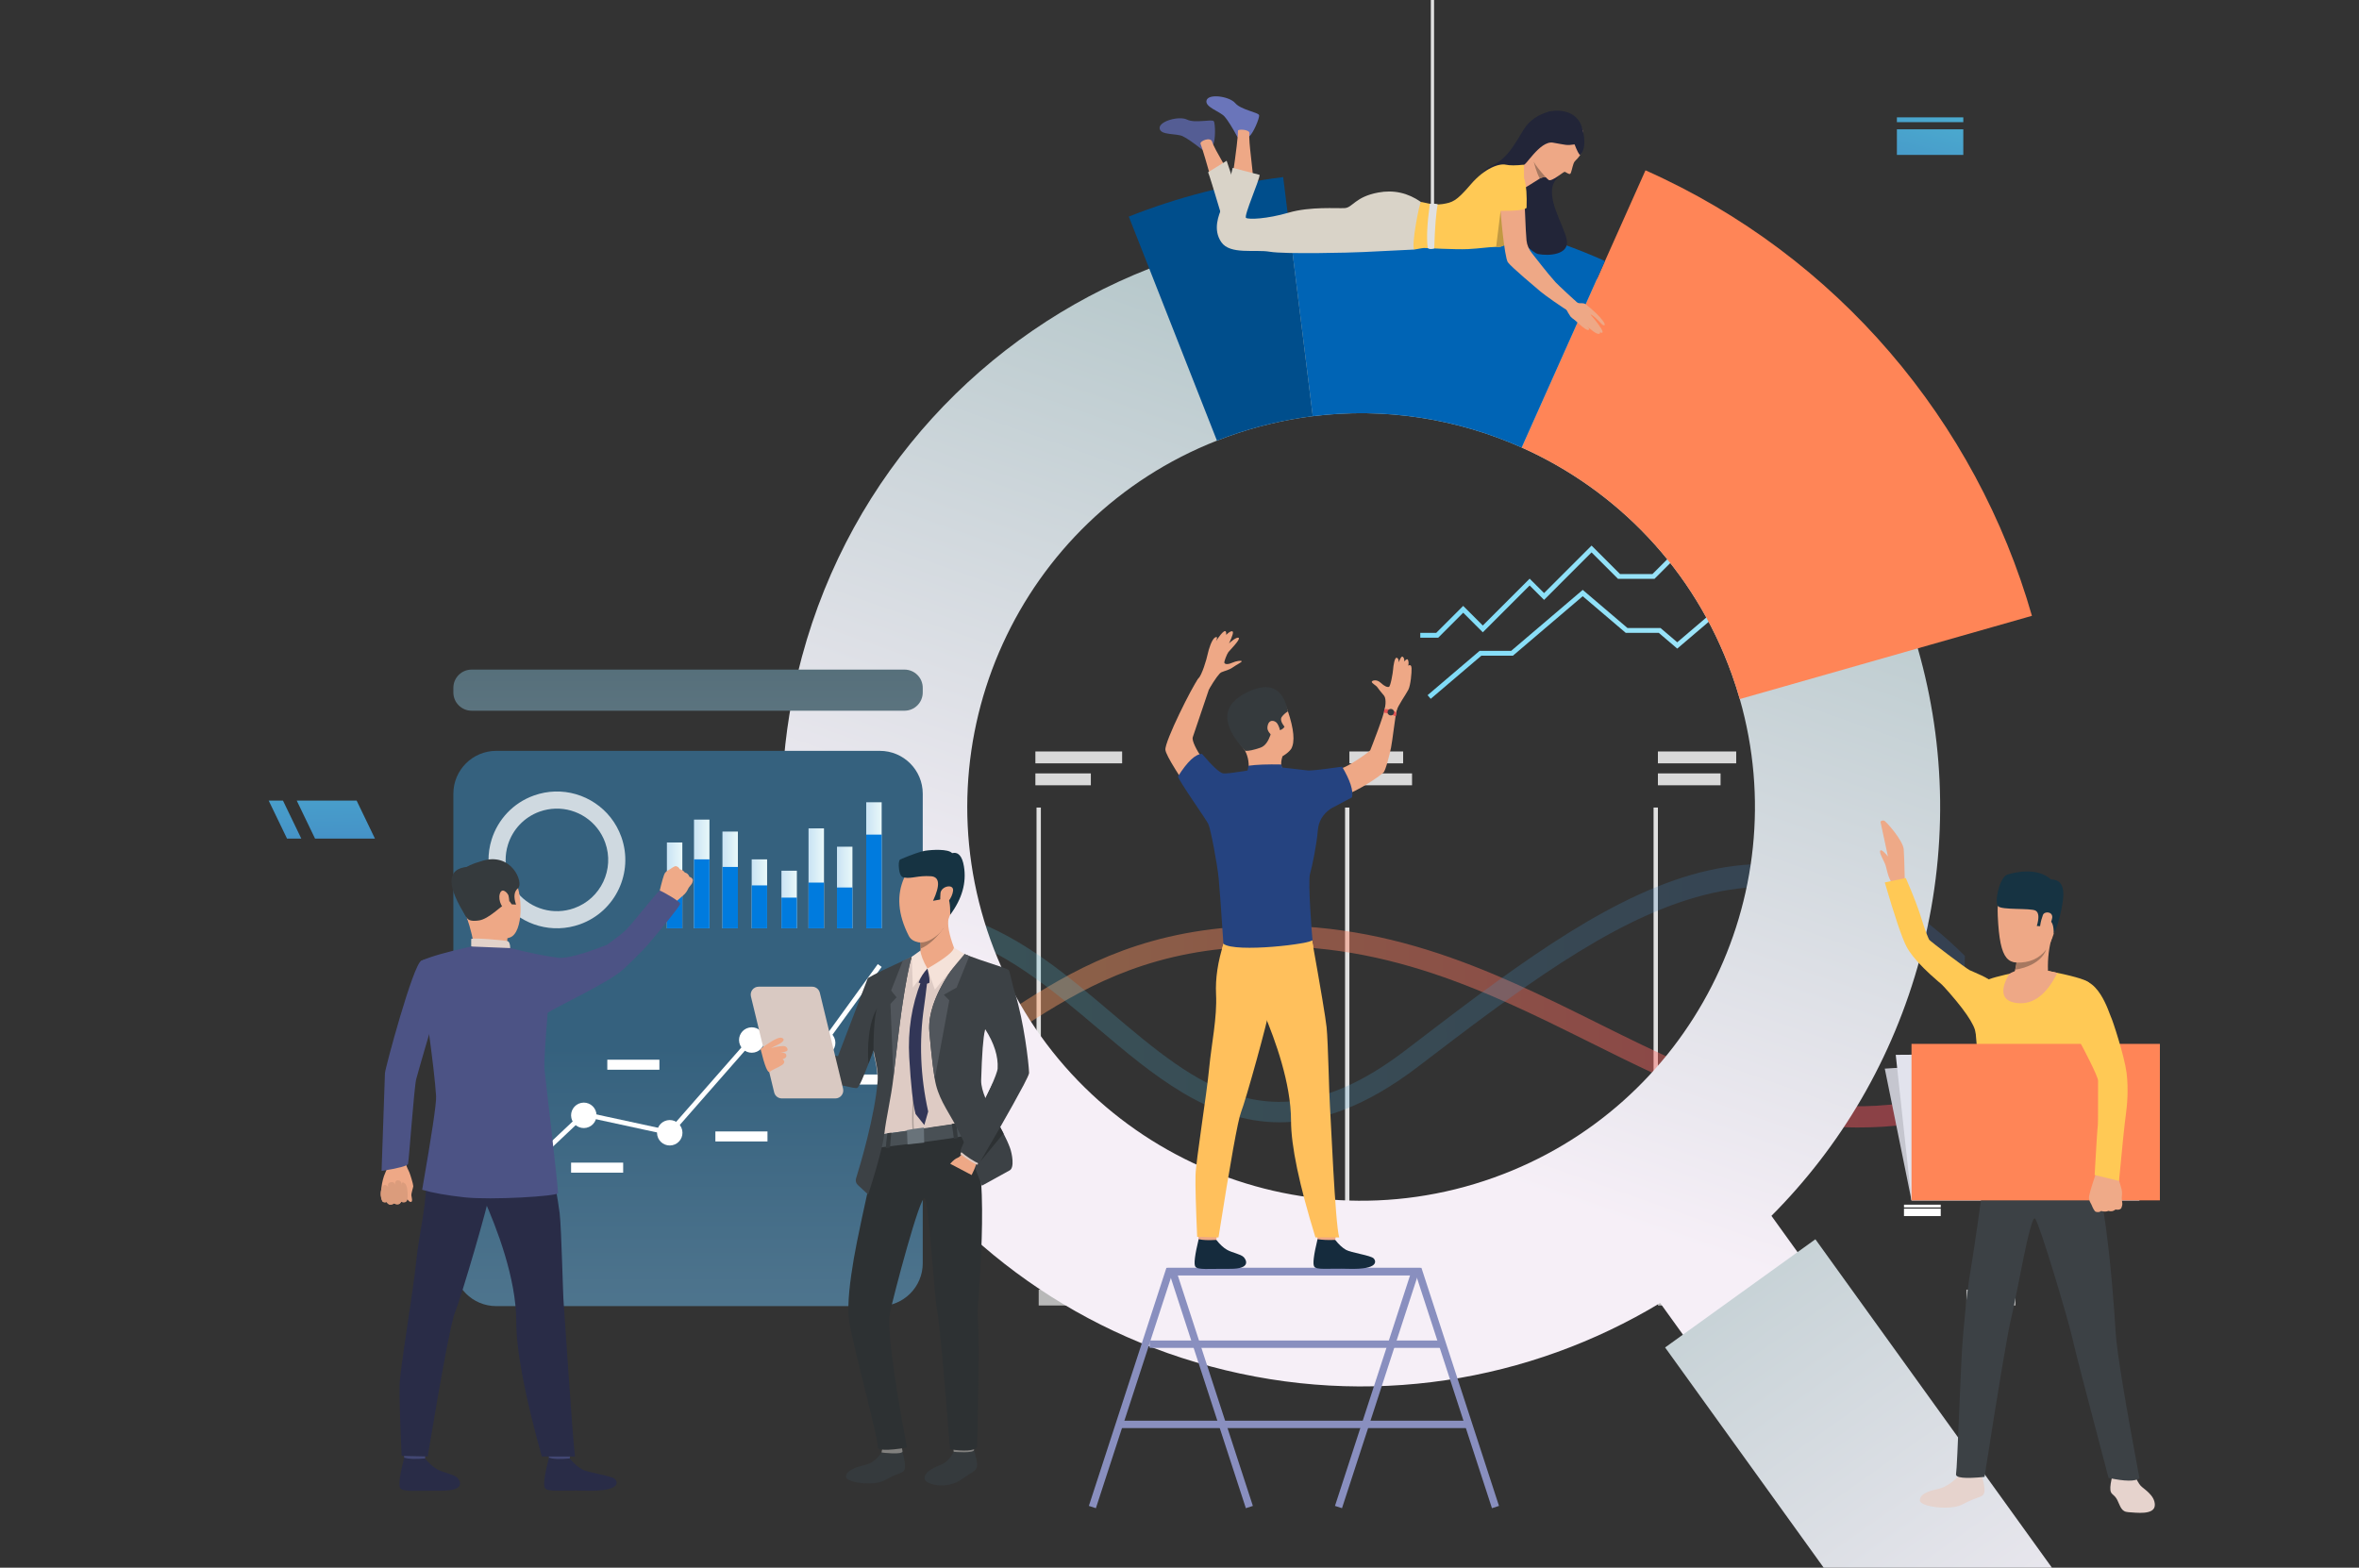 <svg version="1.2" baseProfile="tiny-ps" xmlns="http://www.w3.org/2000/svg" viewBox="0 0 1500 997" width="1500" height="997">
	<rect x="0" y="0" width="1500" height="997" fill="#333333" stroke="none"/>
	<title>21249-ai</title>
	<defs>
		<linearGradient id="grd1" gradientUnits="userSpaceOnUse"  x1="464.301" y1="587.744" x2="1248.991" y2="587.744">
			<stop offset="0" stop-color="#ffb964"  />
			<stop offset="1" stop-color="#ff4b60"  />
		</linearGradient>
		<linearGradient id="grd2" gradientUnits="userSpaceOnUse"  x1="464.301" y1="548.73" x2="1249.406" y2="548.73">
			<stop offset="0" stop-color="#54cfdb"  />
			<stop offset="1" stop-color="#3d71bc"  />
		</linearGradient>
		<linearGradient id="grd3" gradientUnits="userSpaceOnUse"  x1="907.75" y1="320.238" x2="1187.612" y2="320.238">
			<stop offset="0" stop-color="#7fdcf8"  />
			<stop offset="1" stop-color="#aee9f9"  />
		</linearGradient>
		<linearGradient id="grd4" gradientUnits="userSpaceOnUse"  x1="903.095" y1="287.257" x2="1182.051" y2="287.257">
			<stop offset="0" stop-color="#7fdcf8"  />
			<stop offset="1" stop-color="#aee9f9"  />
		</linearGradient>
		<linearGradient id="grd5" gradientUnits="userSpaceOnUse"  x1="1300.561" y1="379.283" x2="1146.447" y2="818.361">
			<stop offset="0" stop-color="#b8c9cc"  />
			<stop offset="1" stop-color="#f6eff7"  />
		</linearGradient>
		<linearGradient id="grd6" gradientUnits="userSpaceOnUse"  x1="1084.74" y1="683.813" x2="1370.819" y2="1088.824">
			<stop offset="0" stop-color="#b8c9cc"  />
			<stop offset="1" stop-color="#f6eff7"  />
		</linearGradient>
		<linearGradient id="grd7" gradientUnits="userSpaceOnUse"  x1="236.708" y1="402.415" x2="240.897" y2="604.908">
			<stop offset="0" stop-color="#54cfdb"  />
			<stop offset="1" stop-color="#3d71bc"  />
		</linearGradient>
		<linearGradient id="grd8" gradientUnits="userSpaceOnUse"  x1="189.896" y1="403.385" x2="194.085" y2="605.877">
			<stop offset="0" stop-color="#54cfdb"  />
			<stop offset="1" stop-color="#3d71bc"  />
		</linearGradient>
		<linearGradient id="grd9" gradientUnits="userSpaceOnUse"  x1="1273.229" y1="9.464" x2="1224.645" y2="191.205">
			<stop offset="0" stop-color="#54cfdb"  />
			<stop offset="1" stop-color="#3d71bc"  />
		</linearGradient>
		<linearGradient id="grd10" gradientUnits="userSpaceOnUse"  x1="1264.457" y1="21.451" x2="1226.83" y2="162.206">
			<stop offset="0" stop-color="#54cfdb"  />
			<stop offset="1" stop-color="#3d71bc"  />
		</linearGradient>
		<linearGradient id="grd11" gradientUnits="userSpaceOnUse"  x1="587.734" y1="665.955" x2="587.734" y2="1905.957">
			<stop offset="0" stop-color="#35617e"  />
			<stop offset="1" stop-color="#f2f4f3"  />
		</linearGradient>
		<linearGradient id="grd12" gradientUnits="userSpaceOnUse"  x1="587.734" y1="398.107" x2="587.734" y2="1267.573">
			<stop offset="0" stop-color="#516b77"  />
			<stop offset="1" stop-color="#f2f4f3"  />
		</linearGradient>
		<linearGradient id="grd13" gradientUnits="userSpaceOnUse"  x1="424.055" y1="534.796" x2="433.873" y2="534.796">
			<stop offset="0" stop-color="#c9e3f4"  />
			<stop offset="1" stop-color="#e9f8f9"  />
		</linearGradient>
		<linearGradient id="grd14" gradientUnits="userSpaceOnUse"  x1="441.293" y1="520.246" x2="451.111" y2="520.246">
			<stop offset="0" stop-color="#c9e3f4"  />
			<stop offset="1" stop-color="#e9f8f9"  />
		</linearGradient>
		<linearGradient id="grd15" gradientUnits="userSpaceOnUse"  x1="459.381" y1="527.858" x2="469.199" y2="527.858">
			<stop offset="0" stop-color="#c9e3f4"  />
			<stop offset="1" stop-color="#e9f8f9"  />
		</linearGradient>
		<linearGradient id="grd16" gradientUnits="userSpaceOnUse"  x1="477.967" y1="545.53" x2="487.785" y2="545.53">
			<stop offset="0" stop-color="#c9e3f4"  />
			<stop offset="1" stop-color="#e9f8f9"  />
		</linearGradient>
		<linearGradient id="grd17" gradientUnits="userSpaceOnUse"  x1="496.886" y1="552.757" x2="506.704" y2="552.757">
			<stop offset="0" stop-color="#c9e3f4"  />
			<stop offset="1" stop-color="#e9f8f9"  />
		</linearGradient>
		<linearGradient id="grd18" gradientUnits="userSpaceOnUse"  x1="514.124" y1="525.826" x2="523.942" y2="525.826">
			<stop offset="0" stop-color="#c9e3f4"  />
			<stop offset="1" stop-color="#e9f8f9"  />
		</linearGradient>
		<linearGradient id="grd19" gradientUnits="userSpaceOnUse"  x1="532.212" y1="537.482" x2="542.03" y2="537.482">
			<stop offset="0" stop-color="#c9e3f4"  />
			<stop offset="1" stop-color="#e9f8f9"  />
		</linearGradient>
		<linearGradient id="grd20" gradientUnits="userSpaceOnUse"  x1="550.798" y1="509.209" x2="560.616" y2="509.209">
			<stop offset="0" stop-color="#c9e3f4"  />
			<stop offset="1" stop-color="#e9f8f9"  />
		</linearGradient>
	</defs>
	<style>
		tspan { white-space:pre }
		.shp0 { fill: #e0e0e0 } 
		.shp1 { fill: #d9d9d9 } 
		.shp2 { fill: #b8b8b8 } 
		.shp3 { fill: url(#grd1) } 
		.shp4 { fill: url(#grd2) } 
		.shp5 { fill: url(#grd3) } 
		.shp6 { fill: url(#grd4) } 
		.shp7 { fill: url(#grd5) } 
		.shp8 { fill: #ff8557 } 
		.shp9 { fill: #0064b5 } 
		.shp10 { fill: #004e8c } 
		.shp11 { fill: url(#grd6) } 
		.shp12 { fill: #6a75ba } 
		.shp13 { fill: #545d94 } 
		.shp14 { fill: #eea886 } 
		.shp15 { fill: #d9d3c8 } 
		.shp16 { fill: #222538 } 
		.shp17 { fill: #ffc955 } 
		.shp18 { fill: #a77860 } 
		.shp19 { fill: #c29941 } 
		.shp20 { fill: #ffffff } 
		.shp21 { fill: url(#grd7) } 
		.shp22 { fill: url(#grd8) } 
		.shp23 { fill: url(#grd9) } 
		.shp24 { fill: url(#grd10) } 
		.shp25 { fill: #c5c6cf } 
		.shp26 { fill: #e2e3ed } 
		.shp27 { fill: #eea987 } 
		.shp28 { fill: #e6d3cd } 
		.shp29 { fill: #3c4145 } 
		.shp30 { fill: #163342 } 
		.shp31 { fill: #efaa88 } 
		.shp32 { fill: url(#grd11) } 
		.shp33 { fill: url(#grd12) } 
		.shp34 { fill: url(#grd13) } 
		.shp35 { fill: url(#grd14) } 
		.shp36 { fill: url(#grd15) } 
		.shp37 { fill: url(#grd16) } 
		.shp38 { fill: #007bde } 
		.shp39 { fill: url(#grd17) } 
		.shp40 { fill: url(#grd18) } 
		.shp41 { fill: url(#grd19) } 
		.shp42 { fill: url(#grd20) } 
		.shp43 { fill: #db9c7c } 
		.shp44 { fill: #4c5385 } 
		.shp45 { fill: #ead8cf } 
		.shp46 { fill: #da9b5b } 
		.shp47 { fill: #424773 } 
		.shp48 { fill: #292c47 } 
		.shp49 { fill: #353a3d } 
		.shp50 { fill: #e2d2ca } 
		.shp51 { fill: #323657 } 
		.shp52 { fill: #81807e } 
		.shp53 { fill: #2d3133 } 
		.shp54 { fill: #decbc4 } 
		.shp55 { fill: #495055 } 
		.shp56 { fill: #51565c } 
		.shp57 { fill: #f5e2d9 } 
		.shp58 { fill: #ad9f99 } 
		.shp59 { fill: #69737a } 
		.shp60 { fill: #d9c9c2 } 
		.shp61 { fill: #898fbf } 
		.shp62 { fill: #152b3d } 
		.shp63 { fill: #ffc05c } 
		.shp64 { fill: #254380 } 
		.shp65 { fill: #e55353 } 
	</style>
	<g id="Слой 1">
		<g id="&lt;Group&gt;">
			<g id="&lt;Group&gt;">
				<g id="&lt;Group&gt;">
					<path id="&lt;Path&gt;" class="shp0" d="M661.85 803.04L659.09 803.04L659.09 513.58L661.85 513.58L661.85 803.04Z" />
				</g>
				<g id="&lt;Group&gt;">
					<path id="&lt;Path&gt;" class="shp0" d="M858.03 803.04L855.27 803.04L855.27 513.58L858.03 513.58L858.03 803.04Z" />
				</g>
				<g id="&lt;Group&gt;">
					<path id="&lt;Path&gt;" class="shp0" d="M1054.2 803.04L1051.44 803.04L1051.44 513.58L1054.2 513.58L1054.2 803.04Z" />
				</g>
				<path id="&lt;Path&gt;" class="shp1" d="M511.29 485.46L464.3 485.46L464.3 477.91L511.29 477.91L511.29 485.46Z" />
				<path id="&lt;Path&gt;" class="shp1" d="M530.95 499.41L464.3 499.41L464.3 491.86L530.95 491.86L530.95 499.41Z" />
				<path id="&lt;Path&gt;" class="shp1" d="M713.52 485.46L658.36 485.46L658.36 477.91L713.52 477.91L713.52 485.46Z" />
				<path id="&lt;Path&gt;" class="shp1" d="M693.63 499.41L658.36 499.41L658.36 491.86L693.63 491.86L693.63 499.41Z" />
				<path id="&lt;Path&gt;" class="shp1" d="M892.21 485.46L858.03 485.46L858.03 477.91L892.21 477.91L892.21 485.46Z" />
				<path id="&lt;Path&gt;" class="shp1" d="M897.87 499.41L858.03 499.41L858.03 491.86L897.87 491.86L897.87 499.41Z" />
				<path id="&lt;Path&gt;" class="shp1" d="M1103.99 485.46L1054.2 485.46L1054.2 477.91L1103.99 477.91L1103.99 485.46Z" />
				<path id="&lt;Path&gt;" class="shp1" d="M1094.04 499.41L1054.2 499.41L1054.2 491.86L1094.04 491.86L1094.04 499.41Z" />
				<path id="&lt;Path&gt;" class="shp2" d="M691.68 830.25L660.47 830.25L660.47 820.19L691.68 820.19L691.68 830.25Z" />
				<path id="&lt;Path&gt;" class="shp2" d="M889.24 830.25L858.03 830.25L858.03 820.19L889.24 820.19L889.24 830.25Z" />
				<path id="&lt;Path&gt;" class="shp2" d="M1085.41 830.25L1054.2 830.25L1054.2 820.19L1085.41 820.19L1085.41 830.25Z" />
				<path id="&lt;Path&gt;" class="shp2" d="M1281.58 830.25L1250.37 830.25L1250.37 820.19L1281.58 820.19L1281.58 830.25Z" />
				<g id="&lt;Group&gt;" style="opacity: 0.431">
					<path id="&lt;Path&gt;" class="shp3" d="M1181.01 717.04C1119.82 717.04 1066.63 690.59 1011.18 663.01C942.72 628.97 871.94 593.77 777.63 603.41C717.4 609.57 679.6 634.09 646.25 655.73C616.05 675.32 587.5 692.55 548.83 694.02C486.34 696.4 464.66 669.75 464.3 668.12L464.3 651.02C464.38 651.32 478.02 681.23 548.77 680.88C583.61 680.7 609.32 664.02 639.09 644.7C673.69 622.25 712.91 596.81 776.29 590.33C874.38 580.31 946.9 616.37 1017.04 651.24C1090.42 687.73 1160.45 721.95 1248.99 692.26L1248.99 706.32C1223.75 714.79 1203.57 717.04 1181.01 717.04Z" />
				</g>
				<g id="&lt;Group&gt;" style="opacity: 0.22">
					<path id="&lt;Path&gt;" class="shp4" d="M813.73 713.76C768.57 713.77 732.75 683.39 697.68 653.66C671.09 631.11 643.5 608.06 611.65 596.69C514.47 561.99 464.75 625.35 464.3 625.91L464.3 606.64C464.83 605.98 473.7 594.46 499.35 583.47C522.72 573.45 561.91 565.47 615.97 584.27C650.22 596.19 678.67 620.3 706.18 643.63C761.98 690.94 810.18 731.8 893.88 667.8C957.27 619.32 1017.02 573.13 1075.82 556.25C1133.33 539.75 1193.28 551.83 1249.41 607.95L1248.99 625.45C1129.78 505.72 1028.27 581.58 901.86 678.24C868.38 703.85 839.53 713.76 813.73 713.76Z" />
				</g>
			</g>
			<g id="&lt;Group&gt;">
				<path id="&lt;Path&gt;" class="shp5" d="M909.74 444.43L907.75 442.1L940.8 413.94L960.87 413.94L1006.4 375.15L1034.88 399.41L1055.88 399.41L1066.5 408.46L1099.48 380.36L1116.22 380.36L1185.62 321.23L1187.61 323.57L1117.35 383.43L1100.61 383.43L1066.5 412.49L1054.75 402.48L1033.75 402.48L1006.4 379.18L962 417.01L941.93 417.01L909.74 444.43Z" />
			</g>
			<g id="&lt;Group&gt;">
				<path id="&lt;Path&gt;" class="shp6" d="M914.52 405.55L903.1 405.55L903.1 402.48L913.24 402.48L930.39 385.33L942.86 397.8L972.65 368.01L981.81 377.17L1012.01 346.97L1030.11 365.07L1050.74 365.07L1082.59 333.22L1110.06 333.22L1130.36 312.92L1155.22 312.92L1179.88 288.25L1182.05 290.43L1156.49 315.99L1131.64 315.99L1111.33 336.29L1083.86 336.29L1052.02 368.14L1028.84 368.14L1012.01 351.31L981.81 381.51L972.65 372.35L942.86 402.14L930.39 389.67L914.52 405.55Z" />
			</g>
			<path id="&lt;Compound Path&gt;" fill-rule="evenodd" class="shp7" d="M1220.93 609.12C1203.61 673.47 1170.29 729.22 1126.39 773.24L1143.98 797.67L1071.1 850.15L1055.64 828.67C972.8 878.65 870.51 896.12 769.69 868.99C573.37 816.16 457.04 614.17 509.89 417.78C541.38 300.77 625.87 212.1 730.61 170.91C730.67 170.89 730.73 170.86 730.78 170.84C759.31 159.57 789.3 151.87 820.12 148.01L820.18 148.03C820.22 148.02 820.26 148.02 820.3 148.01C866.1 142.35 913.74 145.23 961.03 157.96C979.93 163.04 998.14 169.5 1015.49 177.29L1015.5 177.29C1116.78 222.34 1190.08 309.9 1219.46 412.33C1219.47 412.4 1219.49 412.46 1219.51 412.53C1237.31 474.6 1238.94 542.2 1220.93 609.12ZM1106.27 444.59C1104.75 439.29 1103.04 434 1101.16 428.74C1077.2 361.85 1027.69 311.46 967.57 284.61C926.64 266.33 880.8 258.95 834.74 264.69C816.77 266.92 798.77 271.16 781.01 277.53C778.58 278.39 776.19 279.3 773.81 280.23C648.36 329.49 584.01 469.94 629.79 597.68C676.44 727.84 819.78 795.54 949.95 748.89C1074.85 704.13 1142.23 570.34 1106.27 444.59Z" />
			<g id="&lt;Group&gt;">
				<path id="&lt;Path&gt;" class="shp8" d="M1292.03 391.65L1219.46 412.33L1106.27 444.59C1104.75 439.29 1103.04 434 1101.16 428.74C1077.2 361.85 1027.69 311.46 967.57 284.61L1015.49 177.29L1015.5 177.29L1020.54 166L1046.3 108.32C1168.36 162.61 1256.69 268.18 1292.03 391.65Z" />
			</g>
			<g id="&lt;Group&gt;">
				<path id="&lt;Path&gt;" class="shp9" d="M1020.54 166L1015.5 177.29L967.57 284.61C926.64 266.33 880.8 258.95 834.74 264.69L820.3 148.01L818.79 135.78C866.14 129.9 915.39 132.88 964.29 146.04C983.8 151.28 1002.62 157.96 1020.54 166Z" />
			</g>
			<g id="&lt;Group&gt;">
				<path id="&lt;Path&gt;" class="shp10" d="M834.74 264.69C816.77 266.92 798.77 271.16 781.01 277.53C778.58 278.39 776.19 279.3 773.81 280.23L730.78 170.84L717.76 137.74C749.07 125.33 782.01 116.87 815.86 112.64L815.93 112.66L818.79 135.78L820.3 148.01L834.74 264.69Z" />
			</g>
			<path id="&lt;Path&gt;" class="shp11" d="M1304.74 997L1159.62 997L1058.78 856.95L1106.07 822.89L1154.34 788.14L1178.38 821.53L1304.74 997Z" />
			<g id="&lt;Group&gt;">
				<g id="&lt;Group&gt;">
					<g id="&lt;Group&gt;">
						<path id="&lt;Path&gt;" class="shp12" d="M786.94 87.27C783.45 80.88 780.72 76.52 778.74 74.22C775.76 70.77 765.88 68.18 767.22 63.76C768.56 59.35 781.81 61.27 785.45 65.59C789.1 69.9 800.23 71.44 800.61 73.26C801 75.08 796.75 85.06 794.36 86.69C792.77 87.78 790.3 87.98 786.94 87.27Z" />
						<path id="&lt;Path&gt;" class="shp13" d="M764.71 95.4C759.03 90.9 754.83 87.99 752.09 86.66C747.99 84.67 737.89 86.22 737.37 81.63C736.85 77.05 749.77 73.55 754.83 76.07C759.89 78.58 770.71 75.57 771.79 77.09C772.87 78.61 772.93 89.46 771.39 91.9C770.36 93.53 768.13 94.7 764.71 95.4Z" />
						<path id="&lt;Path&gt;" class="shp14" d="M783.63 112.99C786.11 96.03 787.29 86.09 787.18 83.14C787.13 81.89 794.83 82.35 794.47 84.78C793.69 90.05 797.24 110.49 796.62 114.23C796.01 117.97 783.31 115.34 783.63 112.99Z" />
						<path id="&lt;Path&gt;" class="shp14" d="M771.98 120.29C767.33 103.83 764.47 94.23 763.39 91.5C762.66 89.67 769.76 86.84 770.73 90.1C772.24 95.21 783.48 112.6 784.4 116.28C785.32 119.96 772.62 122.58 771.98 120.29Z" />
						<path id="&lt;Path&gt;" class="shp15" d="M776.82 137.45C771.83 120.63 768.95 111.32 768.18 109.53L779.98 102.24C783.63 112.99 785.71 119.7 786.22 122.39C786.73 125.08 783.6 130.1 776.82 137.45Z" />
						<path id="&lt;Path&gt;" class="shp16" d="M985.73 70.78C978.13 72.7 972.52 76.53 968.91 82.28C963.49 90.9 958.8 100.83 948.61 105.33C938.42 109.83 938.36 121.44 939.15 123.22C939.94 125.01 971.24 160.2 978.07 161.56C984.9 162.92 997.69 161.97 996.32 152.93C994.96 143.89 981.55 124.44 989.08 114.63C994.09 108.09 997.23 101.81 998.49 95.78L985.73 70.78Z" />
						<path id="&lt;Path&gt;" class="shp14" d="M983.74 112.86C983.52 112.78 983.22 112.73 982.85 112.7C982.2 112.64 981.26 112.65 980.18 113.02C979.92 113.11 979.56 113.29 979.14 113.53C976.43 115.13 970.02 119.46 969.16 119.57C968.49 119.65 968.44 114.7 969 104.73C971.28 100.71 972.56 97.37 972.84 94.72C973.13 92.08 976.76 98.12 983.74 112.86Z" />
						<path id="&lt;Path&gt;" class="shp15" d="M903.57 128.48C895.22 122.63 886.15 120.61 876.37 122.44C861.69 125.17 860.1 132.03 855.07 132.34C850.03 132.66 833.19 131.22 819.37 135.25C805.55 139.28 793.9 139.71 792.31 138.56C790.73 137.41 800.95 114.38 800.95 111.21L783.82 106.75C780.56 120.37 778.29 128.72 777.01 131.79C774.96 136.72 771.01 145.99 776.62 154.05C782.24 162.11 797.93 158.48 807.43 160.1C816.92 161.73 859.44 160.69 866.87 160.29C872.24 160 883.04 159.47 899.25 158.71L903.57 128.48Z" />
						<path id="&lt;Path&gt;" class="shp14" d="M1006.41 82.98C1006.95 91.22 1006.3 96.58 1004.47 99.06C1003.37 100.54 1002.62 101.35 1002.12 101.78C1001.42 102.4 1000.87 103.17 1000.56 104.05C999.71 106.43 999.19 109.78 998.51 110.49C997.77 111.27 995.64 109.29 994.86 109.28C994.09 109.28 986.55 115.78 984.75 114.45C982.95 113.12 971.96 101.97 972.88 94.32C973.81 86.67 977.18 75.25 989.56 75.32C1001.93 75.39 1005.47 79.9 1006.41 82.98Z" />
						<path id="&lt;Path&gt;" class="shp17" d="M969.01 142.01C968.77 142.52 964.22 149.79 959.24 154C957.17 155.75 955.02 156.98 953.08 156.98C952.49 156.98 951.91 156.99 951.35 157C945.63 157.16 941.23 158.03 933.51 158.42C925.48 158.82 906.02 157.7 905.44 157.7C905.06 157.7 902.99 158.03 899.25 158.71C897.24 156.26 902.56 128.63 903.57 128.48C904.58 128.34 911.05 130.78 917.24 129.78C923.43 128.77 925.88 128.19 935.09 117.4C944.3 106.61 953.51 103.87 957.4 104.73C959.99 105.31 963.86 105.31 969.01 104.73C969.23 129.11 969.23 141.53 969.01 142.01Z" />
						<path id="&lt;Path&gt;" class="shp16" d="M1001.21 91.83C1002.75 95.82 1003.93 98.09 1004.74 98.63C1007.71 95.5 1008.24 90.05 1006.33 82.31C1003.47 70.69 992.69 69.6 985.73 70.78C977.06 72.25 968.34 101.57 968.79 104.43C969.24 107.28 978.95 89.27 987.45 90.72C995.96 92.17 996.03 92.64 1001.21 91.83Z" />
						<path id="&lt;Path&gt;" class="shp18" d="M982.87 112.72C982.23 112.66 981.28 112.7 980.2 113.06C979.94 113.16 979.56 113.29 979.14 113.53C977.15 110.43 975.31 103.07 975.25 102.82C976.13 104.71 978.67 108.01 982.87 112.72Z" />
						<path id="&lt;Path&gt;" class="shp19" d="M959.24 154C957.17 155.75 955.02 156.98 953.08 156.98C952.49 156.98 951.91 156.99 951.35 157L954.17 134.09L959.24 154Z" />
						<path id="&lt;Path&gt;" class="shp14" d="M1004.02 193.45L998.49 198.48C993.73 195.92 981.78 187.33 979.49 185.37C977.08 183.32 961.01 169.88 958.8 166.81C956.57 163.75 953.75 132.09 954.04 130.64C954.33 129.21 968.01 128.47 969.56 131.82C970.04 143.86 970.4 150.89 970.65 152.9C970.99 155.92 972.15 158.65 974.23 161.2C977.09 164.72 983.2 172.89 989.12 179.5C990.53 181.07 1002.2 191.88 1004.02 193.45Z" />
						<path id="&lt;Path&gt;" class="shp17" d="M970.69 132.22C971.26 116.19 968.95 108.28 963.73 108.48C953.84 108.85 952.36 120.95 953.7 134.09C963.56 134.19 969.22 133.57 970.69 132.22Z" />
						<path id="&lt;Path&gt;" class="shp14" d="M1001.36 191.1C1001.85 191.87 1002.45 192.38 1003.16 192.62C1005 193.24 1007.72 192.04 1009.07 194.45C1010.41 196.86 1003.93 202.89 1002.18 203.25C1000.44 203.62 997.65 200.91 995.47 195.56C994.02 191.99 995.98 190.51 1001.36 191.1Z" />
						<path id="&lt;Path&gt;" class="shp14" d="M1008.5 193.7C1010.7 195.38 1012.92 197.29 1015.15 199.45C1018.08 202.28 1021.06 206.01 1020.31 206.71C1019.28 207.67 1017.28 204.47 1014.19 201.85C1012.29 200.24 1011.39 199.74 1011.5 200.36C1011.48 200.18 1012.33 201.17 1014.07 203.31C1016.86 206.76 1019.75 210.86 1018.89 211.45C1018.35 211.82 1018.32 211.92 1017.1 210.83C1017.67 211.6 1017.54 211.86 1017.23 212.11C1015.67 213.42 1010.78 208.94 1008.83 207.17C1010.32 208.54 1011.26 209.7 1009.75 209.88C1008.03 210.08 1001.39 203.46 998.78 201.31C996.89 199.74 1000.13 197.21 1008.5 193.7Z" />
					</g>
					<path id="&lt;Path&gt;" class="shp0" d="M909.2 129.58C907.44 142.2 906.99 151.61 907.86 157.81C908.77 158.5 910.15 158.56 911.97 158.01C912.43 144.24 913.17 134.91 914.19 130.02C913.63 129.6 911.96 129.45 909.2 129.58Z" />
				</g>
				<g id="&lt;Group&gt;">
					<path id="&lt;Path&gt;" class="shp0" d="M911.87 143.89L909.82 143.89L909.82 0L911.87 0L911.87 143.89Z" />
				</g>
			</g>
			<g id="&lt;Group&gt;">
				<path id="&lt;Path&gt;" class="shp20" d="M1229.28 748.09L1268.89 748.09L1268.89 745.31L1229.28 745.31L1229.28 748.09Z" />
				<path id="&lt;Path&gt;" class="shp20" d="M1229.28 762.22L1268.89 762.22L1268.89 750.54L1229.28 750.54L1229.28 762.22Z" />
				<path id="&lt;Path&gt;" class="shp20" d="M1210.67 767.89L1234.04 767.89L1234.04 766.14L1210.67 766.14L1210.67 767.89Z" />
				<path id="&lt;Path&gt;" class="shp20" d="M1210.67 773.38L1234.04 773.38L1234.04 768.65L1210.67 768.65L1210.67 773.38Z" />
				<path id="&lt;Path&gt;" class="shp20" d="M1275.4 730.34L1277.14 730.34L1277.14 763.05L1275.4 763.05L1275.4 730.34Z" />
			</g>
			<path id="&lt;Path&gt;" class="shp21" d="M200.33 533.33L238.42 533.33L226.76 509.15L188.68 509.15L200.33 533.33Z" />
			<path id="&lt;Path&gt;" class="shp22" d="M182.51 533.33L191.59 533.33L179.93 509.15L170.85 509.15L182.51 533.33Z" />
			<path id="&lt;Path&gt;" class="shp23" d="M1206.16 98.52L1248.39 98.52L1248.39 82.23L1206.16 82.23L1206.16 98.52Z" />
			<path id="&lt;Path&gt;" class="shp24" d="M1206.16 77.69L1248.39 77.69L1248.39 74.63L1206.16 74.63L1206.16 77.69Z" />
			<g id="&lt;Group&gt;">
				<path id="&lt;Path&gt;" class="shp25" d="M1198.46 679.62L1359.46 669.26L1360.34 763.39L1215.46 763.39L1198.46 679.62Z" />
				<path id="&lt;Path&gt;" class="shp26" d="M1205.43 670.85L1359.46 669.26L1360.34 763.39L1215.46 763.39L1205.43 670.85Z" />
				<g id="&lt;Group&gt;">
					<path id="&lt;Path&gt;" class="shp27" d="M1202.99 561.27C1205.43 563.96 1207.13 564.71 1208.09 563.53C1209.05 562.34 1210.08 560.91 1211.17 559.23L1202.99 561.27Z" />
					<path id="&lt;Path&gt;" class="shp27" d="M1195.75 522.77L1200.47 544.68C1199.02 542.89 1196.47 540.04 1195.65 540.89C1194.47 542.1 1198.4 548.08 1199.07 550.65C1199.69 553.01 1200.5 556.69 1201.52 558.87L1203.3 562.45L1211.17 559.23C1210.93 548.82 1210.71 542.44 1210.51 540.1C1210.03 534.38 1199.02 522 1197.96 521.87C1196.68 521.71 1195.94 522.02 1195.75 522.77Z" />
				</g>
				<path id="&lt;Path&gt;" class="shp28" d="M1357.03 937.37C1358.51 940.93 1359.87 943.42 1361.12 944.83C1362.99 946.95 1370.14 950.73 1370.18 957.02C1370.22 963.84 1358.12 961.95 1353.39 961.7C1348.65 961.45 1348.29 957.81 1346.3 953.95C1344.31 950.08 1342.3 950.74 1341.93 947.63C1341.68 945.55 1342.19 942.19 1343.45 937.54L1357.03 937.37Z" />
				<g id="&lt;Group&gt;">
					<path id="&lt;Path&gt;" class="shp28" d="M1245.49 938.6C1241.1 943.21 1236.67 946 1232.21 946.97C1225.51 948.42 1220.83 950.27 1220.78 954.24C1220.73 958.21 1240.04 960.83 1247.7 956.83C1259.13 950.85 1260.29 952.65 1261.56 949.66C1262.83 946.68 1260.04 938.69 1260.12 937.74C1260.19 936.95 1255.31 937.24 1245.49 938.6Z" />
				</g>
				<g id="&lt;Group&gt;">
					<path id="&lt;Path&gt;" class="shp29" d="M1263.08 738.7C1258.46 772.23 1255.21 794.66 1253.32 806C1250.02 825.88 1248.89 842.31 1247.97 852.59C1246.81 865.54 1244.59 933.59 1243.78 937.37C1243.23 939.89 1249.27 940.53 1261.89 939.27C1271.05 880.44 1276.77 846.43 1279.08 837.24C1282.29 824.41 1291.14 771.5 1294.08 775C1297.01 778.51 1315.44 840.41 1317.62 850.54C1319.06 857.28 1326.78 887.07 1340.75 939.9C1351.19 942.15 1357.74 942.21 1360.4 940.1C1351.29 891.56 1346.27 860.97 1345.34 848.32C1344.82 841.08 1340.53 762.1 1328.3 730.1C1323.99 718.82 1302.25 721.69 1263.08 738.7Z" />
				</g>
				<path id="&lt;Path&gt;" class="shp17" d="M1283.39 618.07C1271.18 620.6 1264.34 622.5 1262.89 623.78C1260.53 625.83 1256.37 645.9 1256.12 651.49C1255.87 657.08 1258.33 680.43 1260.69 689.13C1263.05 697.83 1262.51 743.21 1261.46 750.35C1285.96 755.14 1310.3 755.97 1334.48 752.82C1330.3 726.54 1328.7 709.43 1329.67 701.49C1330.91 691.31 1333.02 674.5 1336 651.05C1332.77 635.26 1330.08 626.46 1327.92 624.64C1325.77 622.82 1317.21 620.42 1302.24 617.46L1283.39 618.07Z" />
				<path id="&lt;Path&gt;" class="shp14" d="M1290.97 561.41C1276.27 555.98 1269.38 563.02 1270.3 582.55C1271.68 611.84 1276.85 614.82 1291.34 610.72C1305.84 606.63 1307.06 588.15 1308.95 579.26C1310.84 570.36 1298.17 562.69 1290.97 561.41Z" />
				<path id="&lt;Path&gt;" class="shp14" d="M1279.76 622.71C1287.4 628.9 1294.89 627.15 1302.24 617.46C1301.92 609.6 1302.88 602 1305.13 594.66C1307.38 587.31 1299.69 592.21 1282.05 609.34C1282.33 609.54 1282.38 610.64 1282.22 612.17C1282.09 613.47 1281.8 615.09 1281.37 616.72C1280.41 620.4 1280.63 619.75 1279.76 622.71Z" />
				<path id="&lt;Path&gt;" class="shp30" d="M1305.88 593.78C1305.92 588.57 1304.86 585.72 1302.69 585.24C1300.52 584.76 1298.88 586.03 1297.76 589.04L1295.14 588.9C1296.7 583.61 1296.45 580.37 1294.38 579.15C1291.28 577.34 1272.72 578.93 1270.39 576.26C1268.07 573.59 1271.44 557.74 1276.51 556.18C1281.57 554.63 1295.4 551.47 1304.18 559.29C1309.43 559.33 1312.04 562.49 1312.03 568.77C1312.02 575 1308.53 589.54 1305.88 593.78Z" />
				<path id="&lt;Path&gt;" class="shp18" d="M1281.37 616.72C1298.46 613.85 1301.01 604.13 1301.05 603.98C1296.62 609.69 1290.35 612.42 1282.22 612.17C1282.09 613.47 1281.8 615.09 1281.37 616.72Z" />
				<path id="&lt;Path&gt;" class="shp14" d="M1299.01 581.92C1299.98 579.33 1305.48 579.66 1304.92 583.75C1304.35 587.84 1299.81 594.15 1297.99 592.96C1296.16 591.78 1297.67 585.48 1299.01 581.92Z" />
				<path id="&lt;Path&gt;" class="shp14" d="M1308.19 618.71C1301.3 632.64 1292.78 639.04 1282.64 637.91C1267.43 636.22 1276.25 621.65 1277.7 619.32C1283.79 615.41 1293.95 615.21 1308.19 618.71Z" />
				<g id="&lt;Group&gt;">
					<path id="&lt;Path&gt;" class="shp17" d="M1212.2 601.85C1209.33 596.28 1204.75 582.73 1198.46 561.2L1211.82 558.4C1216.57 569.24 1220.07 578.4 1222.32 585.9C1223.97 591.38 1226.18 596.76 1226.68 597.62C1227.17 598.49 1249.94 615.74 1252.42 617C1254.91 618.27 1264.44 621.57 1269 626.21C1272.04 629.29 1272.82 632.95 1271.34 637.18C1264.89 645.47 1255.72 644.22 1243.81 633.44C1226.75 620.19 1216.21 609.66 1212.2 601.85Z" />
				</g>
				<path id="&lt;Path&gt;" class="shp17" d="M1234.49 625.76C1248.56 641.12 1255.83 651.65 1256.32 657.34C1256.66 661.4 1258.1 655.29 1260.64 639.02L1234.49 625.76Z" />
				<path id="&lt;Path&gt;" class="shp8" d="M1215.46 663.88L1373.39 663.88L1373.39 763.39L1215.46 763.39L1215.46 663.88Z" />
				<path id="&lt;Path&gt;" class="shp31" d="M1348.84 768.39C1349.34 767.17 1349.57 766.24 1349.53 765.6C1349.36 764.45 1349.25 763.45 1349.18 762.62C1349.15 762.23 1349.13 761.88 1349.14 761.66C1349.19 760.72 1349.57 758.68 1349.06 756.41C1348.72 754.89 1347.67 751.51 1345.92 746.27L1338.82 747.32L1332.65 746.49C1329.59 755.43 1328.13 760.63 1328.29 762.08C1328.31 762.29 1328.35 762.5 1328.39 762.7C1328.77 764.52 1329.81 765.72 1330.12 766.65C1330.24 767 1331.6 770.33 1332.63 770.65C1334.06 771.09 1335.23 770.82 1336.02 770.17C1337.9 770.67 1339.45 770.65 1340.64 770.1C1342.37 770.62 1343.87 770.32 1345.17 769.22C1346.98 769.55 1348.2 769.27 1348.84 768.39Z" />
				<path id="&lt;Path&gt;" class="shp17" d="M1317.84 624.13C1315.43 625.06 1312.89 630.88 1314.78 642.28C1316.81 654.51 1320.85 659.73 1322.47 662.59C1324.1 665.45 1334.13 684.51 1334.09 687.33C1334 694.67 1334.17 714.05 1333.94 715.53C1333.67 717.22 1332.99 727.8 1331.9 747.27L1347.4 751.02C1349.44 729.07 1350.92 714.77 1351.84 708.14C1352.4 704.14 1353.59 693.19 1352.21 682.27C1350.88 671.74 1343.25 648.47 1342.23 646.62C1341.21 644.76 1333.72 617.98 1317.84 624.13Z" />
			</g>
			<path id="&lt;Path&gt;" class="shp32" d="M559.47 830.65L315.55 830.65C300.49 830.65 288.28 818.44 288.28 803.38L288.28 504.78C288.28 489.72 300.49 477.52 315.55 477.52L559.47 477.52C574.53 477.52 586.74 489.72 586.74 504.78L586.74 803.38C586.74 818.44 574.53 830.65 559.47 830.65Z" />
			<g id="&lt;Group&gt;" style="opacity: 0.761">
				<g id="&lt;Group&gt;">
					<g id="&lt;Group&gt;">
						<path id="&lt;Compound Path&gt;" fill-rule="evenodd" class="shp20" d="M368.77 587.82C351.25 594.08 332.37 588.43 320.99 575.05C318.27 571.86 315.99 568.23 314.25 564.22C313.86 563.34 313.5 562.43 313.18 561.51C309.86 552.25 309.88 542.62 312.61 533.9C316.54 521.33 326.12 510.69 339.48 505.92C343.89 504.34 348.39 503.52 352.82 503.38C371.16 502.83 388.56 514.02 395.07 532.22C403.16 554.84 391.39 579.73 368.77 587.82ZM384.83 535.89C379.94 522.24 366.9 513.85 353.15 514.27C349.82 514.37 346.45 514.98 343.14 516.16C333.13 519.75 325.95 527.72 323 537.15C320.96 543.68 320.94 550.9 323.42 557.84C323.67 558.54 323.94 559.21 324.23 559.88C325.53 562.89 327.25 565.61 329.28 568C337.81 578.03 351.97 582.27 365.1 577.57C382.06 571.5 390.89 552.84 384.83 535.89Z" />
					</g>
				</g>
			</g>
			<path id="&lt;Path&gt;" class="shp33" d="M575.13 451.99L299.89 451.99C293.48 451.99 288.28 446.79 288.28 440.38L288.28 437.45C288.28 431.03 293.48 425.84 299.89 425.84L575.13 425.84C581.54 425.84 586.74 431.03 586.74 437.45L586.74 440.38C586.74 446.79 581.54 451.99 575.13 451.99Z" />
			<g id="&lt;Group&gt;">
				<g id="&lt;Group&gt;">
					<g id="&lt;Group&gt;">
						<g id="&lt;Group&gt;">
							<g id="&lt;Group&gt;">
								<path id="&lt;Path&gt;" class="shp20" d="M478.69 662.47L524.28 665.04L560.62 614.92L558.16 613.13L522.79 661.92L477.38 659.36L425.31 718.73L370.8 706.92L316.94 757.74L319.03 759.95L371.72 710.22L426.42 722.08L478.69 662.47Z" />
							</g>
						</g>
					</g>
				</g>
				<g id="&lt;Group&gt;">
					<g id="&lt;Group&gt;">
						<g id="&lt;Group&gt;">
							<path id="&lt;Path&gt;" class="shp20" d="M433.77 718.69C434.72 723.06 431.95 727.37 427.58 728.31C423.21 729.26 418.9 726.48 417.96 722.12C417.01 717.75 419.79 713.44 424.15 712.5C428.52 711.55 432.83 714.32 433.77 718.69Z" />
						</g>
					</g>
				</g>
				<g id="&lt;Group&gt;">
					<g id="&lt;Group&gt;">
						<g id="&lt;Group&gt;">
							<path id="&lt;Path&gt;" class="shp20" d="M485.93 659.71C486.87 664.08 484.1 668.39 479.73 669.33C475.36 670.28 471.06 667.5 470.11 663.14C469.16 658.77 471.94 654.46 476.31 653.52C480.67 652.57 484.98 655.34 485.93 659.71Z" />
						</g>
					</g>
				</g>
				<g id="&lt;Group&gt;">
					<g id="&lt;Group&gt;">
						<g id="&lt;Group&gt;">
							<path id="&lt;Path&gt;" class="shp20" d="M531.01 661.52C531.95 665.88 529.18 670.19 524.81 671.14C520.44 672.08 516.13 669.31 515.19 664.94C514.24 660.57 517.02 656.27 521.38 655.32C525.75 654.37 530.06 657.15 531.01 661.52Z" />
						</g>
					</g>
				</g>
				<g id="&lt;Group&gt;">
					<g id="&lt;Group&gt;">
						<g id="&lt;Group&gt;">
							<path id="&lt;Path&gt;" class="shp20" d="M379.13 707.61C380.07 711.98 377.3 716.28 372.93 717.23C368.56 718.18 364.26 715.4 363.31 711.03C362.37 706.67 365.14 702.36 369.51 701.41C373.87 700.47 378.18 703.24 379.13 707.61Z" />
						</g>
					</g>
				</g>
			</g>
			<g id="&lt;Group&gt;">
				<path id="&lt;Path&gt;" class="shp20" d="M396.25 745.78L363.13 745.78L363.13 739.4L396.25 739.4L396.25 745.78Z" />
			</g>
			<g id="&lt;Group&gt;">
				<path id="&lt;Path&gt;" class="shp20" d="M419.29 680.32L386.16 680.32L386.16 673.94L419.29 673.94L419.29 680.32Z" />
			</g>
			<g id="&lt;Group&gt;">
				<path id="&lt;Path&gt;" class="shp20" d="M488.01 725.93L454.88 725.93L454.88 719.56L488.01 719.56L488.01 725.93Z" />
			</g>
			<g id="&lt;Group&gt;">
				<path id="&lt;Path&gt;" class="shp20" d="M517.72 636.35L484.59 636.35L484.59 629.97L517.72 629.97L517.72 636.35Z" />
			</g>
			<g id="&lt;Group&gt;">
				<path id="&lt;Path&gt;" class="shp20" d="M565.83 689.73L532.71 689.73L532.71 683.35L565.83 683.35L565.83 689.73Z" />
			</g>
			<g id="&lt;Group&gt;">
				<g id="&lt;Group&gt;">
					<path id="&lt;Path&gt;" class="shp34" d="M433.87 535.79L424.06 535.79L424.06 590.37L433.87 590.37L433.87 535.79Z" />
				</g>
				<g id="&lt;Group&gt;">
					<path id="&lt;Path&gt;" class="shp35" d="M451.11 521.24L441.29 521.24L441.29 590.37L451.11 590.37L451.11 521.24Z" />
				</g>
				<g id="&lt;Group&gt;">
					<path id="&lt;Path&gt;" class="shp36" d="M469.2 528.85L459.38 528.85L459.38 590.37L469.2 590.37L469.2 528.85Z" />
				</g>
				<g id="&lt;Group&gt;">
					<path id="&lt;Path&gt;" class="shp37" d="M487.78 546.53L477.97 546.53L477.97 590.37L487.78 590.37L487.78 546.53Z" />
				</g>
				<g id="&lt;Group&gt;">
					<path id="&lt;Path&gt;" class="shp38" d="M433.87 555.76L424.06 555.76L424.06 590.37L433.87 590.37L433.87 555.76Z" />
				</g>
				<g id="&lt;Group&gt;">
					<path id="&lt;Path&gt;" class="shp38" d="M451.11 546.53L441.29 546.53L441.29 590.37L451.11 590.37L451.11 546.53Z" />
				</g>
				<g id="&lt;Group&gt;">
					<path id="&lt;Path&gt;" class="shp38" d="M469.2 551.35L459.38 551.35L459.38 590.37L469.2 590.37L469.2 551.35Z" />
				</g>
				<g id="&lt;Group&gt;">
					<path id="&lt;Path&gt;" class="shp38" d="M487.78 563.08L477.97 563.08L477.97 590.37L487.78 590.37L487.78 563.08Z" />
				</g>
			</g>
			<g id="&lt;Group&gt;">
				<g id="&lt;Group&gt;">
					<path id="&lt;Path&gt;" class="shp39" d="M506.7 553.75L496.89 553.75L496.89 590.37L506.7 590.37L506.7 553.75Z" />
				</g>
				<g id="&lt;Group&gt;">
					<path id="&lt;Path&gt;" class="shp40" d="M523.94 526.82L514.12 526.82L514.12 590.37L523.94 590.37L523.94 526.82Z" />
				</g>
				<g id="&lt;Group&gt;">
					<path id="&lt;Path&gt;" class="shp41" d="M542.03 538.48L532.21 538.48L532.21 590.37L542.03 590.37L542.03 538.48Z" />
				</g>
				<g id="&lt;Group&gt;">
					<path id="&lt;Path&gt;" class="shp42" d="M560.62 510.21L550.8 510.21L550.8 590.37L560.62 590.37L560.62 510.21Z" />
				</g>
				<g id="&lt;Group&gt;">
					<path id="&lt;Path&gt;" class="shp38" d="M506.7 570.86L496.89 570.86L496.89 590.37L506.7 590.37L506.7 570.86Z" />
				</g>
				<g id="&lt;Group&gt;">
					<path id="&lt;Path&gt;" class="shp38" d="M523.94 561.3L514.12 561.3L514.12 590.37L523.94 590.37L523.94 561.3Z" />
				</g>
				<g id="&lt;Group&gt;">
					<path id="&lt;Path&gt;" class="shp38" d="M542.03 564.42L532.21 564.42L532.21 590.37L542.03 590.37L542.03 564.42Z" />
				</g>
				<g id="&lt;Group&gt;">
					<path id="&lt;Path&gt;" class="shp38" d="M560.62 530.79L550.8 530.79L550.8 590.37L560.62 590.37L560.62 530.79Z" />
				</g>
			</g>
			<g id="&lt;Group&gt;">
				<g id="&lt;Group&gt;">
					<g id="&lt;Group&gt;">
						<g id="&lt;Group&gt;">
							<path id="&lt;Path&gt;" class="shp14" d="M256.43 735.54C257.45 737.2 258.02 738.72 258.15 740.08C258.3 741.69 259.65 744.1 260.24 745.44C260.83 746.77 262.72 752.8 262.79 754.37C262.82 755.01 261.38 759.06 261.59 760.35C261.79 761.64 262.53 764.21 261.37 764.38C260.59 764.49 259.77 763.85 258.89 762.45C258.96 763.24 258.67 763.79 258.02 764.09C256.74 764.68 255.77 764.72 255.09 764.2C254.62 765.07 254.09 765.57 253.5 765.68C252.2 765.94 251.23 765.81 250.6 765.29C250.02 765.78 249.29 766.02 248.39 766C247.24 765.98 246.42 765.47 245.94 764.48C244.48 764.77 243.54 764.58 243.12 763.9C242.49 762.88 242.6 761.79 242.33 760.87C242.07 759.95 242.27 751.61 245.1 745.6C246.99 741.6 246.75 737.64 244.38 733.74L256.43 735.54Z" />
						</g>
					</g>
				</g>
				<g id="&lt;Group&gt;">
					<g id="&lt;Group&gt;">
						<path id="&lt;Path&gt;" class="shp43" d="M259.2 761.66C259.33 756.67 258.73 753.65 257.42 752.59C256.11 751.53 255.38 751.89 255.23 753.7C255.41 751.92 254.78 750.91 253.34 750.67C251.91 750.43 251.16 751.36 251.1 753.48C250.87 752.1 250 751.56 248.49 751.84C246.98 752.12 246.41 753.14 246.77 754.89C245.33 753.17 244.14 753.14 243.21 754.79C241.63 757.57 241.6 760.61 243.12 763.9C243.56 764.65 244.5 764.85 245.94 764.48C246.9 766.41 248.45 766.68 250.6 765.29C252.79 766.5 254.29 766.14 255.09 764.2C257.52 765.35 258.88 764.5 259.2 761.66Z" />
					</g>
				</g>
				<path id="&lt;Path&gt;" class="shp44" d="M281.81 627.75C273.27 656.21 267.56 675.69 264.68 686.19C263.32 691.13 260.03 738.3 259.45 740.19C259.07 741.46 253.46 742.96 242.63 744.69C243.94 705.36 244.66 684.62 244.78 682.47C244.96 679.25 262.7 613.36 267.87 611.01C271.73 609.25 273.77 610.71 278.64 614.33C283.2 617.71 284.26 622.18 281.81 627.75Z" />
				<path id="&lt;Path&gt;" class="shp31" d="M440.6 559.79C440.42 560.9 440.17 561.67 439.85 562.11C439.21 562.88 438.68 563.54 438.26 564.11C438.06 564.38 437.89 564.63 437.8 564.79C437.41 565.49 436.77 567.14 435.37 568.56C434.44 569.5 432.17 571.48 428.54 574.48L423.88 570.52L419.04 568.35C420.85 560.5 422.13 556.09 422.9 555.11C423.01 554.97 423.13 554.83 423.25 554.71C424.34 553.56 425.64 553.16 426.28 552.62C426.52 552.43 429.01 550.63 429.89 550.86C431.12 551.18 431.85 551.91 432.13 552.73C433.72 553.22 434.82 553.93 435.44 554.86C436.92 555.27 437.88 556.16 438.32 557.54C439.78 558.11 440.54 558.86 440.6 559.79Z" />
				<g id="&lt;Group&gt;">
					<g id="&lt;Group&gt;">
						<path id="&lt;Path&gt;" class="shp45" d="M350.25 639.19L353.56 637.96C350.8 631.5 348.83 628.35 347.63 628.51C346.24 628.69 344.69 629.01 342.96 629.47L350.25 639.19Z" />
					</g>
				</g>
				<g id="&lt;Group&gt;">
					<g id="&lt;Group&gt;">
						<path id="&lt;Path&gt;" class="shp46" d="M351 640.86C350.72 640.65 348.38 636.32 343.97 627.86L329.84 629.78L337.47 644.8L351 640.86Z" />
					</g>
				</g>
				<g id="&lt;Group&gt;">
					<g id="&lt;Group&gt;">
						<path id="&lt;Path&gt;" class="shp47" d="M271.42 919.24C270.64 924.65 270.2 927.75 270.11 928.57C270.01 929.38 265.68 929.14 257.12 927.85L256.08 918.2C265.23 918.13 270.35 918.48 271.42 919.24Z" />
					</g>
				</g>
				<g id="&lt;Group&gt;">
					<g id="&lt;Group&gt;">
						<path id="&lt;Path&gt;" class="shp48" d="M270.24 927.54C272.95 930.79 275.62 933.13 278.25 934.55C282.18 936.68 288.37 937.52 290.69 939.72C292.37 941.31 296.81 948.16 280.47 948.02C264.12 947.89 256.24 948.99 254.49 946.37C253.32 944.61 254.17 938.16 257.02 926.99C259.6 927.92 264.01 928.1 270.24 927.54Z" />
					</g>
				</g>
				<g id="&lt;Group&gt;">
					<g id="&lt;Group&gt;">
						<path id="&lt;Path&gt;" class="shp47" d="M363.44 919.24C362.66 924.65 362.23 927.75 362.13 928.57C362.03 929.38 357.7 929.14 349.14 927.85L348.1 918.2C357.26 918.13 362.37 918.48 363.44 919.24Z" />
					</g>
				</g>
				<g id="&lt;Group&gt;">
					<g id="&lt;Group&gt;">
						<path id="&lt;Path&gt;" class="shp48" d="M362.27 927.54C364.98 930.79 367.65 933.13 370.27 934.55C374.21 936.68 388.69 938.43 391.02 940.63C392.7 942.22 395.49 948.62 372.49 948.02C356.15 947.6 348.26 948.99 346.51 946.37C345.34 944.61 346.19 938.16 349.05 926.99C351.48 927.98 355.88 928.16 362.27 927.54Z" />
					</g>
				</g>
				<g id="&lt;Group&gt;">
					<g id="&lt;Group&gt;">
						<path id="&lt;Path&gt;" class="shp48" d="M282.05 710.99C274.01 723.77 270.29 735.94 270.89 747.5C271.79 764.83 266.51 783.75 264.7 801.85C262.68 822.04 254.41 869.82 254.11 880.62C253.91 887.81 254.33 902.9 255.39 925.89L271.95 926.27C281.22 870.58 287.05 839.89 289.45 834.21C293.05 825.68 310.91 764.92 311.51 758.1C311.91 753.55 302.09 737.85 282.05 710.99Z" />
					</g>
				</g>
				<g id="&lt;Group&gt;">
					<g id="&lt;Group&gt;">
						<path id="&lt;Path&gt;" class="shp48" d="M345.58 713.59C351.64 745.26 355.08 764.63 355.88 771.7C357.08 782.31 357.88 823.03 358.48 829.66C359.08 836.29 364.08 916.22 365.68 926.27L344.51 926.27C333.68 887.43 328.27 858.83 328.27 840.46C328.27 812.9 315.71 780.54 307.61 762.36C299.51 744.18 280.96 743.75 275.98 710.01C317.89 705.26 341.09 706.46 345.58 713.59Z" />
					</g>
				</g>
				<g id="&lt;Group&gt;">
					<g id="&lt;Group&gt;">
						<path id="&lt;Path&gt;" class="shp14" d="M302.19 549.8C312.99 545.76 320.88 547.86 325.86 556.08C333.33 568.41 332.61 593.09 324.44 596.13C316.28 599.16 304.01 597.57 299.83 589.86C295.65 582.14 291.88 570.99 292.06 563.54C292.24 556.08 297.94 551.95 302.19 549.8Z" />
					</g>
				</g>
				<g id="&lt;Group&gt;">
					<g id="&lt;Group&gt;">
						<path id="&lt;Path&gt;" class="shp14" d="M322.68 596.69C322.23 599.61 322.38 601.78 323.12 603.22C323.87 604.65 316.87 605.39 302.14 605.43C300.94 597.62 299.21 590.41 296.94 583.81C294.68 577.21 303.26 581.5 322.68 596.69Z" />
					</g>
				</g>
				<g id="&lt;Group&gt;">
					<g id="&lt;Group&gt;">
						<path id="&lt;Path&gt;" class="shp49" d="M296.94 583.81C297.96 585.49 300.54 586 304.7 585.35C310.92 584.37 318.52 576.09 321.12 575.18C322.85 574.57 323.72 573.76 323.74 572.74L325.37 575.12L328.13 575.3C326.45 570.36 326.88 566.88 329.41 564.86C333.21 561.84 325.47 540.88 305.5 547.86C295.28 550.68 290.35 554.99 290.72 560.81C291.28 569.53 293.51 579.47 296.94 583.81Z" />
					</g>
				</g>
				<g id="&lt;Group&gt;">
					<g id="&lt;Group&gt;">
						<path id="&lt;Path&gt;" class="shp50" d="M324.44 602.96C324.39 600.21 323.74 598.71 322.5 598.45C320.63 598.05 301.91 596.25 299.62 597.15L299.62 601.95C302.56 603.76 310.83 604.09 324.44 602.96Z" />
					</g>
				</g>
				<g id="&lt;Group&gt;">
					<g id="&lt;Group&gt;">
						<path id="&lt;Path&gt;" class="shp14" d="M323.33 569.57C322.98 568.11 319.26 563.93 317.83 568.4C316.41 572.88 319.99 578.9 321.98 578.39C323.98 577.87 324.21 573.28 323.33 569.57Z" />
					</g>
				</g>
				<g id="&lt;Group&gt;">
					<g id="&lt;Group&gt;">
						<path id="&lt;Path&gt;" class="shp51" d="M398.76 651.59C398.76 651.59 398.75 651.59 398.73 651.59C398.86 651.64 398.88 651.65 398.76 651.59Z" />
					</g>
				</g>
				<g id="&lt;Group&gt;">
					<g id="&lt;Group&gt;">
						<path id="&lt;Path&gt;" class="shp44" d="M355.41 609.19C346.85 608.06 336.53 605.98 324.44 602.96L299.62 601.95C284.43 605.29 273.85 608.31 267.87 611.01C267.01 611.4 267.01 631.33 264.68 636.56L272.11 652.25C274.98 672.98 276.71 687.94 277.3 697.16C277.57 701.39 274.62 721.23 268.44 756.67C275.06 758.62 284.02 760.21 295.31 761.46C312.25 763.33 354.58 760.78 354.84 758.78C355.11 756.78 346.65 684.28 346.27 680.53C345.89 676.69 346.55 664.56 348.26 644.15C352.17 641.11 386.51 625.17 395.88 616.87C398.39 614.64 408.97 604.34 411.98 600.78C422.63 588.19 431.36 577.38 432.42 575.05C433.63 573.73 420.85 566.78 419.69 566.39C418.67 566.05 404.28 584.71 398.73 590.71C397.09 592.5 392.84 595.88 385.99 600.86C370.96 606.72 360.77 609.5 355.41 609.19Z" />
					</g>
				</g>
				<g id="&lt;Group&gt;">
					<g id="&lt;Group&gt;">
						<path id="&lt;Path&gt;" class="shp49" d="M297.58 551.25C283.81 552.33 283.6 563.18 296.94 583.81L297.58 551.25Z" />
					</g>
				</g>
			</g>
			<g id="&lt;Group&gt;">
				<g id="&lt;Group&gt;">
					<path id="&lt;Path&gt;" class="shp49" d="M560.54 923.74C557.64 928.08 554.16 930.72 550.09 931.65C543.99 933.06 537.98 935.29 537.94 939.14C537.89 942.99 555.57 945.29 562.55 941.41C572.97 935.62 574.03 937.36 575.19 934.47C576.34 931.57 573.8 923.83 573.88 922.91C573.94 922.15 569.49 922.43 560.54 923.74Z" />
				</g>
				<g id="&lt;Group&gt;">
					<path id="&lt;Path&gt;" class="shp52" d="M561.22 920.53C560.69 922.63 560.46 923.7 560.54 923.74C560.66 923.81 574.29 925.43 573.88 922.91C573.65 921.55 573.38 920.12 573.06 918.64L561.22 920.53Z" />
				</g>
				<g id="&lt;Group&gt;">
					<path id="&lt;Path&gt;" class="shp49" d="M606.41 923.31C604.34 927.46 601.54 930.24 598.01 931.65C592.34 933.92 587.8 936.52 587.9 940.27C588 944.03 601.75 947.83 611.75 940.63C618.07 936.08 620.07 936.06 621.09 933.19C622.1 930.33 619.33 922.89 619.36 921.99C619.39 921.25 615.08 921.69 606.41 923.31Z" />
				</g>
				<g id="&lt;Group&gt;">
					<path id="&lt;Path&gt;" class="shp52" d="M606.25 920.08C606.28 922.19 606.33 923.27 606.41 923.31C606.53 923.37 619.7 924.45 619.36 921.99C619.19 920.68 618.76 919.24 618.08 917.66L606.25 920.08Z" />
				</g>
				<g id="&lt;Group&gt;">
					<path id="&lt;Path&gt;" class="shp53" d="M557.96 729.95C549.8 765.94 544.79 789.41 542.92 800.37C540.54 814.37 538.65 828.94 539.79 839.04C541.2 851.55 558.9 916.37 558.16 920.04C557.67 922.49 563.85 922.68 576.69 920.63C567.71 872.42 564.12 843.83 565.92 834.86C567.91 824.89 585.36 758.68 588.04 762.08C590.71 765.47 594.03 824.57 596.01 834.38C597.33 840.92 600.02 870.02 604.08 921.7C613.14 923.03 618.89 922.68 621.31 920.63C622.41 876.51 622.54 848.31 621.7 836.05C621.22 829.04 629.91 752.02 618.76 721.01C614.84 710.08 594.57 713.06 557.96 729.95Z" />
				</g>
				<g id="&lt;Group&gt;">
					<path id="&lt;Path&gt;" class="shp54" d="M504.69 680.88C513.41 679.65 540.85 691.81 543.34 690.89C545.06 690.26 549.08 677.15 551.96 667.22C553.66 661.35 554.96 656.6 555.14 656.21L555.15 656.19C555.12 656.45 554.67 660.94 555.24 666.83C555.28 667.21 555.32 667.6 555.36 667.99C555.38 668.1 555.39 668.2 555.4 668.3C555.66 670.41 556.05 672.67 556.64 674.94C557.51 678.31 557.92 682.73 558.07 687.4L558.07 687.42C558.08 687.46 558.08 687.49 558.08 687.53C558.08 687.64 558.09 687.75 558.09 687.85C558.09 687.9 558.09 687.94 558.09 687.99C558.34 696.48 557.75 705.65 557.51 710.52C557.12 718.08 559.61 721.48 559.68 721.57C559.68 721.58 559.68 721.58 559.68 721.58L562.31 721.21L564.21 720.94L564.23 720.94L566.77 720.58L576.72 719.18L580.33 718.67L581.18 718.55L587.48 717.67L605.26 715.17L607.21 714.89L608.02 714.78L614.72 713.83L617.75 713.41L617.76 713.41C619.47 701.24 620.4 691.87 620.53 685.29C620.71 676.23 625.56 657.83 626.35 654.89C626.35 654.87 626.36 654.85 626.37 654.83C626.37 654.8 626.38 654.77 626.39 654.75C626.4 654.7 626.41 654.66 626.42 654.62C626.43 654.6 626.43 654.58 626.44 654.56C626.44 654.55 626.44 654.54 626.45 654.54C626.45 654.53 626.45 654.53 626.45 654.52C626.45 654.51 626.46 654.49 626.46 654.49C636.13 664.65 641.9 671.95 643.78 676.38C644.64 678.4 647.26 683.89 650.61 690.57C652.89 686.21 654.32 683.18 654.32 682.42C654.32 682.33 654.32 682.23 654.32 682.12C654.1 675.55 647.21 648.88 641.77 631.46C637.55 622.97 633.91 616.11 632.74 615.27C630.97 614 623.52 610.81 617.02 608.23C616.81 608.14 616.6 608.06 616.39 607.98C615.78 607.74 615.18 607.51 614.6 607.28C614.31 607.17 614.03 607.06 613.74 606.95C613.59 606.89 613.44 606.83 613.28 606.77C613.16 606.73 613.04 606.68 612.91 606.63L612.91 606.63C609.66 605.4 607.19 604.53 606.68 604.5C606.6 604.5 606.46 604.5 606.28 604.51C606.06 604.51 605.78 604.52 605.45 604.54C601.44 604.78 589.45 605.9 585.59 606.27C584.89 606.33 584.45 606.38 584.38 606.38C584.38 606.38 584.38 606.38 584.38 606.38C583.15 606.94 581.62 607.64 579.77 608.49L579.77 608.49L579.51 608.61C577.84 609.37 575.9 610.39 573.86 611.51C569.85 613.71 565.42 616.28 561.74 618.03C558.14 619.74 553.2 622.13 552.78 622.47L534.53 675.11L502.86 669.32L504.69 680.88Z" />
				</g>
				<g id="&lt;Group&gt;">
					<path id="&lt;Path&gt;" class="shp55" d="M559.68 721.57C558.79 722.64 558.21 725.43 557.96 729.95C594.62 725.67 614.89 722.69 618.76 721.01C618.92 716.03 618.58 713.5 617.76 713.41C616.86 713.31 597.5 716.04 559.68 721.57Z" />
				</g>
				<g id="&lt;Group&gt;">
					<path id="&lt;Path&gt;" class="shp14" d="M606.58 602.64C606.46 608.39 600.84 612.84 589.7 615.99C585.04 610.15 583.26 606.95 584.38 606.39C585.03 606.06 585.3 604.75 585.38 603.28C585.46 601.89 585.37 600.35 585.28 599.37C585.25 598.96 585.22 598.63 585.19 598.37C586.78 596.69 588.59 594.85 590.61 592.84C595.92 587.6 603.22 580.87 603.23 583.55C603.23 583.69 603.21 583.86 603.17 584.05C602.31 588.07 603.45 594.26 606.58 602.64Z" />
				</g>
				<g id="&lt;Group&gt;">
					<path id="&lt;Path&gt;" class="shp49" d="M605.19 714.73C605.99 719.78 606.43 722.96 606.5 724.28L609.04 723.77C608.57 718.43 608.2 715.31 607.93 714.42L605.19 714.73Z" />
				</g>
				<g id="&lt;Group&gt;">
					<path id="&lt;Path&gt;" class="shp49" d="M564.27 720.69C563.63 725.28 563.3 728.44 563.28 730.17L565.97 729.82C566.34 724.09 566.63 720.93 566.83 720.33L564.27 720.69Z" />
				</g>
				<g id="&lt;Group&gt;">
					<path id="&lt;Path&gt;" class="shp18" d="M600.14 589.99C600.14 589.99 600.14 589.99 600.14 589.99C600.11 590.04 599.4 591.1 598.19 592.62C595.62 595.85 590.8 601.15 585.38 603.28C585.46 601.89 585.37 600.35 585.28 599.37C584.73 599.35 584.17 599.29 583.62 599.17C584.62 597.44 585.83 595.66 587.26 593.85L590.61 592.84L600.14 589.99Z" />
				</g>
				<g id="&lt;Group&gt;">
					<path id="&lt;Path&gt;" class="shp14" d="M603.35 583.66C601.9 586.81 600.53 589.09 600.14 589.99C600.14 589.99 600.14 589.99 600.14 589.99C599.89 590.58 599.2 591.54 598.19 592.62C595.44 595.59 590.32 599.51 585.28 599.37C584.73 599.35 584.17 599.29 583.62 599.17C581.59 598.72 579.19 597.78 577.87 595.2C570.92 581.59 569.96 569.22 575 558.09C594 552.72 604.99 552.89 607.96 558.61C611.09 564.63 606.75 576.27 603.35 583.66Z" />
				</g>
				<g id="&lt;Group&gt;">
					<path id="&lt;Path&gt;" class="shp30" d="M575 558.09C573.23 557.99 572.13 556.27 571.69 552.93C571.26 549.62 571.48 547.51 572.35 546.59C580.2 543.31 585.53 541.45 588.35 541.03C592.58 540.38 602.97 539.77 605.4 542.55C609.35 541.64 611.86 544.45 612.93 551C614.64 561.4 611.73 571.64 604.22 581.73C604.28 574.94 603.57 571.09 602.07 570.19C600.57 569.29 599.18 569.91 597.88 572.05L593.29 572.88C597.94 562.83 597.48 557.63 591.9 557.25C583.53 556.7 579.79 558.97 575 558.09Z" />
				</g>
				<g id="&lt;Group&gt;">
					<path id="&lt;Path&gt;" class="shp14" d="M598.01 567.99C598.45 563.51 606.56 561.8 606.02 566.5C605.47 571.2 601.48 575.72 599.63 575.56C597.79 575.4 597.68 571.41 598.01 567.99Z" />
				</g>
				<g id="&lt;Group&gt;">
					<path id="&lt;Compound Path&gt;" fill-rule="evenodd" class="shp29" d="M650.61 690.57C647.07 697.31 641.5 707.23 635.99 716.85C636.71 718.2 637.42 719.55 638.1 720.87C639.76 724.11 641.23 727.25 642.27 730.17C643.52 733.68 645.27 742.69 641.93 744.36L624.34 754.07C624.26 753.84 624.14 753.52 623.98 753.09C623.4 751.51 622.13 748.13 620.39 743.76C620.33 743.61 620.15 743.2 619.89 742.58C619.54 741.76 619.04 740.58 618.46 739.23C618.2 738.63 617.93 737.99 617.65 737.34C617.33 736.59 617 735.82 616.67 735.06C616.19 733.94 615.72 732.83 615.27 731.81C614.47 729.95 613.76 728.29 613.14 726.84C613.08 726.71 613.02 726.58 612.96 726.45C612.39 725.22 611.8 723.97 611.2 722.73C610.28 720.82 609.33 718.91 608.35 717.04C608.25 716.85 608.16 716.66 608.06 716.47C607.88 716.14 607.71 715.81 607.54 715.49C607.43 715.29 607.32 715.09 607.21 714.89C607.19 714.85 607.16 714.8 607.14 714.76C607.09 714.68 607.05 714.6 607.01 714.52C601.92 705.25 596.19 697.49 594.37 686.11C594.19 685.01 594.02 683.92 593.86 682.84C593.6 681.03 593.35 679.25 593.13 677.5C593.05 676.84 592.97 676.19 592.89 675.54C591.97 667.95 591.43 661.19 590.98 656.48C589.61 641.8 598.6 625.91 605.5 616.1C609.19 610.85 612.28 607.33 612.88 606.67C612.89 606.66 612.9 606.64 612.91 606.63C613.04 606.68 613.16 606.73 613.28 606.77C613.44 606.83 613.59 606.89 613.74 606.95C614.03 607.06 614.31 607.17 614.6 607.28C615.18 607.51 615.78 607.74 616.39 607.98C616.6 608.06 616.81 608.14 617.02 608.23C623.7 610.85 639.45 615.51 641.22 616.78C642.25 617.51 642.86 623.42 645.5 631.88C650.93 649.3 654.16 675.56 654.32 682.12C654.32 682.23 654.32 682.33 654.32 682.42C654.32 683.18 652.89 686.21 650.61 690.57ZM623.87 687.29C623.87 690.57 624.94 694.32 626.57 698.31C626.62 698.41 626.66 698.51 626.7 698.61C627.83 696.2 628.89 693.9 629.84 691.76C629.84 691.76 629.85 691.76 629.85 691.75C632.46 685.89 634.26 681.32 634.36 679.51C634.79 671.77 632.16 663.44 626.45 654.52C626.45 654.53 626.45 654.53 626.45 654.54C626.44 654.54 626.44 654.55 626.44 654.56C626.43 654.58 626.43 654.6 626.42 654.62C626.41 654.66 626.4 654.7 626.39 654.75C626.38 654.77 626.37 654.8 626.37 654.83C626.36 654.85 626.35 654.87 626.35 654.89C625.18 659.5 624.36 670.3 623.87 687.29Z" />
				</g>
				<g id="&lt;Group&gt;">
					<path id="&lt;Path&gt;" class="shp29" d="M493 663.04L532.83 671.71L551.82 622.05C552.24 621.72 557.69 618.79 561.29 617.08C565.04 615.29 569.79 613.09 574 611.14C576.02 610.21 577.91 609.34 579.51 608.61L579.64 608.71C578.08 613.93 576.28 623.05 574.25 636.08C574.25 636.08 574.25 636.09 574.25 636.09C574.14 636.75 574.04 637.41 573.94 638.1C573.93 638.17 573.92 638.25 573.9 638.33C573.84 638.78 573.77 639.24 573.7 639.71C573.69 639.76 573.68 639.82 573.67 639.87C573.63 640.18 573.58 640.5 573.53 640.81C573.42 641.59 573.31 642.37 573.19 643.17C571.83 652.69 569.93 668.87 568.1 685.22L568.1 685.22C566.65 698.11 563.36 711.32 562.31 721.19C562.31 721.2 562.31 721.2 562.31 721.21C562.1 723.14 561.61 725.72 560.94 728.62C560.87 728.95 560.79 729.29 560.71 729.62C558.75 737.92 555.86 747.95 552.04 759.7L550.37 758.16L545.44 753.6C544.3 752.56 543.87 750.95 544.33 749.47C547.07 740.64 556.37 709.4 558.07 687.42C558.08 687.42 558.08 687.41 558.08 687.4C558.61 680.5 556.59 674 555.42 667.83C555.4 667.89 555.38 667.94 555.36 667.99C554.38 670.72 553.3 673.68 552.2 676.56L552.2 676.57C549.27 684.31 546.26 691.48 545.01 691.94C542.23 692.96 489.78 678.62 489.41 676.56L493 663.04Z" />
				</g>
				<g id="&lt;Group&gt;">
					<path id="&lt;Path&gt;" class="shp56" d="M608.27 628.05L600.14 632.64L603.62 636.18L594.37 686.11C592.48 674.41 591.62 663.29 590.98 656.48C588.86 633.79 611.5 608.2 612.91 606.63C614 607.04 615.17 607.5 616.39 607.98L608.27 628.05Z" />
				</g>
				<g id="&lt;Group&gt;">
					<path id="&lt;Path&gt;" class="shp56" d="M579.77 608.49C577.74 615.1 575.55 626.66 573.19 643.17C571.83 652.69 569.93 668.88 568.1 685.22L566.21 638.45L570.08 634.26L566.64 629.95L574 611.14C576.02 610.21 577.91 609.34 579.51 608.61L579.77 608.49Z" />
				</g>
				<g id="&lt;Group&gt;">
					<path id="&lt;Path&gt;" class="shp57" d="M613.32 606.73L606.58 602.64C606.45 605.1 600.83 609.55 589.7 615.99L594.44 629.34L613.32 606.73Z" />
				</g>
				<g id="&lt;Group&gt;">
					<path id="&lt;Path&gt;" class="shp57" d="M585.26 604.5C585.43 607.16 586.91 610.99 589.7 615.99L580.44 628.05L579.77 608.49L585.26 604.5Z" />
				</g>
				<g id="&lt;Group&gt;">
					<path id="&lt;Path&gt;" class="shp51" d="M589.72 615.99C590.92 620.77 591.3 623.83 590.87 625.17C588.24 626.13 585.98 626.01 584.09 624.81C585.43 621.46 587.31 618.52 589.72 615.99Z" />
				</g>
				<g id="&lt;Group&gt;">
					<g id="&lt;Group&gt;">
						<path id="&lt;Path&gt;" class="shp58" d="M580.45 719.43C579.45 714.37 580.4 699.21 580.44 698.56L581.3 698.62C581.29 698.77 580.31 714.31 581.3 719.26L580.45 719.43Z" />
					</g>
				</g>
				<g id="&lt;Group&gt;">
					<path id="&lt;Path&gt;" class="shp59" d="M587.47 717.1C582.08 717.74 578.49 718.28 576.71 718.73L577.06 727.8L587.65 726.67L587.47 717.1Z" />
				</g>
				<g id="&lt;Group&gt;">
					<path id="&lt;Path&gt;" class="shp51" d="M585.7 624.17C579.69 639.36 577.17 655.46 578.15 672.47C579.17 690.1 580.51 702.11 582.18 708.51L587.74 715.49L590.2 706.91C585.22 684.43 584.34 662.25 587.55 640.37C588.13 636.41 588.86 630.67 589.72 623.16L585.7 624.17Z" />
				</g>
				<g id="&lt;Group&gt;">
					<path id="&lt;Path&gt;" class="shp14" d="M612.82 731.8C611.53 734.38 610.24 735.89 608.95 736.32C607.66 736.75 606.07 738.01 604.19 740.11L617.82 747.29C620.24 742.56 621.51 738.69 621.62 735.67C621.72 732.66 618.79 731.37 612.82 731.8Z" />
				</g>
				<g id="&lt;Group&gt;">
					<path id="&lt;Path&gt;" class="shp54" d="M611.53 732.16L610.62 733.98C616.4 738.2 620.06 740.45 621.62 740.72L622.42 738.3L611.53 732.16Z" />
				</g>
				<g id="&lt;Group&gt;">
					<path id="&lt;Path&gt;" class="shp29" d="M610.62 732.24C614.95 735.82 618.94 738.43 622.58 740.08L640.98 707L631.45 688.57C617.85 715.53 610.91 730.09 610.62 732.24Z" />
				</g>
				<g id="&lt;Group&gt;">
					<path id="&lt;Path&gt;" class="shp53" d="M555.68 656.27C555.48 660.35 555.39 664.21 555.42 667.83C555.42 667.83 555.42 667.83 555.42 667.83C555.42 667.86 555.41 668.03 555.4 668.3C555.39 668.2 555.38 668.1 555.36 667.99C554.38 670.72 553.3 673.68 552.2 676.56C551.95 673.22 551.88 670.11 551.96 667.22C552.25 655.78 554.2 647.06 557.79 641.06C556.56 644.06 555.96 650.47 555.68 656.27Z" />
				</g>
				<g id="&lt;Group&gt;">
					<path id="&lt;Path&gt;" class="shp53" d="M638.1 720.87L623.38 738.66L635.99 716.85C636.71 718.2 637.42 719.55 638.1 720.87Z" />
				</g>
				<g id="&lt;Group&gt;">
					<path id="&lt;Path&gt;" class="shp60" d="M531.16 698.57L497.16 698.57C494.83 698.57 492.8 696.98 492.26 694.71L477.49 633.74C476.72 630.56 479.13 627.5 482.39 627.5L516.39 627.5C518.72 627.5 520.75 629.1 521.3 631.36L536.07 692.34C536.84 695.51 534.43 698.57 531.16 698.57Z" />
				</g>
				<g id="&lt;Group&gt;">
					<g id="&lt;Group&gt;">
						<path id="&lt;Path&gt;" class="shp14" d="M489.58 681.62C491.24 680.08 494.45 679.19 497.2 677.35C499.03 676.13 499.18 674.89 497.65 673.62C500.47 672.65 500.17 671.37 499.81 670.49C499.48 669.7 498.29 669.41 496.24 669.64C498.08 669.23 499.38 668.86 500.14 668.52C501.27 668.02 500.89 666.04 499.14 665.41C497.97 664.99 495.01 665.37 490.26 666.54C491.03 666.16 492.59 665.38 494.94 664.21C498.46 662.44 499.23 660.84 497.15 660.06C495.71 659.53 492.88 660.65 487.44 664.31C484.71 666.14 483.46 667.18 483.68 667.41C486.29 678.11 488.25 682.85 489.58 681.62Z" />
					</g>
				</g>
			</g>
			<g id="&lt;Group&gt;">
				<g id="&lt;Group&gt;">
					<path id="&lt;Path&gt;" class="shp61" d="M745.07 811.03L896.63 811.03L848.86 957.71L853.33 959.16L903.1 806.33L741.66 806.33L692.37 957.71L696.84 959.16L745.07 811.03Z" />
				</g>
				<g id="&lt;Group&gt;">
					<path id="&lt;Path&gt;" class="shp61" d="M796.65 957.71L748.89 811.03L900.44 811.03L948.68 959.16L953.15 957.71L903.85 806.33L742.42 806.33L792.19 959.16L796.65 957.71Z" />
				</g>
				<g id="&lt;Group&gt;">
					<path id="&lt;Path&gt;" class="shp61" d="M730.97 857.21L916.47 857.21L916.47 852.52L730.97 852.52L730.97 857.21Z" />
				</g>
				<g id="&lt;Group&gt;">
					<path id="&lt;Path&gt;" class="shp61" d="M711.86 908.22L933.79 908.22L933.79 903.52L711.86 903.52L711.86 908.22Z" />
				</g>
			</g>
			<g id="&lt;Group&gt;">
				<g id="&lt;Group&gt;">
					<g id="&lt;Group&gt;">
						<path id="&lt;Path&gt;" class="shp14" d="M821.02 476.25C823.53 471.84 822.8 463.73 818.8 451.92C813.01 434.78 792.95 436.33 786.57 447.31C780.2 458.29 782.35 465.11 791.74 477.51C801.12 489.9 817.12 481.91 821.02 476.25Z" />
					</g>
				</g>
				<g id="&lt;Group&gt;">
					<g id="&lt;Group&gt;">
						<path id="&lt;Path&gt;" class="shp14" d="M774.42 781.1C773.76 785.95 773.39 788.74 773.31 789.47C773.23 790.2 769.55 789.98 762.27 788.82L761.38 780.16C769.17 780.1 773.51 780.41 774.42 781.1Z" />
					</g>
				</g>
				<g id="&lt;Group&gt;">
					<g id="&lt;Group&gt;">
						<path id="&lt;Path&gt;" class="shp62" d="M773.42 788.54C775.73 791.47 778 793.56 780.23 794.84C783.58 796.75 788.83 797.51 790.81 799.48C792.24 800.91 796.01 807.06 782.12 806.94C768.22 806.81 761.52 807.81 760.03 805.45C759.04 803.88 759.76 798.08 762.19 788.05C764.45 788.69 768.2 788.85 773.42 788.54Z" />
					</g>
				</g>
				<g id="&lt;Group&gt;">
					<g id="&lt;Group&gt;">
						<path id="&lt;Path&gt;" class="shp14" d="M850.02 781.1C849.36 785.95 848.98 788.74 848.9 789.47C848.82 790.2 845.14 789.98 837.86 788.82L836.98 780.16C844.76 780.1 849.11 780.41 850.02 781.1Z" />
					</g>
				</g>
				<g id="&lt;Group&gt;">
					<g id="&lt;Group&gt;">
						<path id="&lt;Path&gt;" class="shp62" d="M849.02 788.54C851.32 791.47 853.59 793.56 855.82 794.84C859.17 796.75 871.48 798.32 873.46 800.3C874.89 801.73 877.26 807.47 857.71 806.94C843.82 806.56 837.12 807.81 835.63 805.45C834.63 803.88 835.35 798.08 837.78 788.05C840.66 788.56 844.4 788.73 849.02 788.54Z" />
					</g>
				</g>
				<g id="&lt;Group&gt;">
					<g id="&lt;Group&gt;">
						<path id="&lt;Path&gt;" class="shp63" d="M778.1 599.91C774.37 611.5 772.75 622.3 773.24 632.29C773.98 647.28 770.35 663.69 768.86 679.35C767.21 696.8 760.43 738.13 760.19 747.47C760.02 753.7 760.37 766.75 761.24 786.63L774.8 786.96C782.39 738.79 787.17 712.25 789.13 707.33C792.08 699.96 806.71 647.4 807.2 641.5C807.53 637.57 797.83 623.7 778.1 599.91Z" />
					</g>
				</g>
				<g id="&lt;Group&gt;">
					<g id="&lt;Group&gt;">
						<path id="&lt;Path&gt;" class="shp63" d="M834.31 598.1C839.8 628.76 842.87 647.15 843.53 653.26C844.51 662.44 845.17 697.67 845.66 703.4C846.15 709.13 848.94 778.44 851.56 786.96L836.44 786.96C826.09 753.37 820.92 728.63 820.92 712.74C820.92 688.9 810.64 660.92 804 645.19C797.37 629.46 782.18 629.09 778.1 599.91C811.9 592.53 830.63 591.93 834.31 598.1Z" />
					</g>
				</g>
				<g id="&lt;Group&gt;">
					<g id="&lt;Group&gt;">
						<path id="&lt;Path&gt;" class="shp14" d="M815.53 480.93C814.39 484.23 814.39 487.07 815.53 489.43C816.67 491.79 809.41 492.26 793.74 490.85C794.45 485.97 793.78 481.52 791.74 477.51C789.69 473.49 797.62 474.63 815.53 480.93Z" />
					</g>
				</g>
				<g id="&lt;Group&gt;">
					<g id="&lt;Group&gt;">
						<path id="&lt;Path&gt;" class="shp63" d="M777.01 603.7C782.64 609.48 802 609.03 835.07 602.34L834.31 598.1L777.92 600.22L777.01 603.7Z" />
					</g>
				</g>
				<g id="&lt;Group&gt;">
					<g id="&lt;Group&gt;">
						<path id="&lt;Path&gt;" class="shp14" d="M819.09 490.58C824.87 491.17 828.59 491.62 830.24 491.94C832.72 492.41 849.41 488.95 852.83 488.6C856.26 488.24 870.86 478.24 871.33 477.06C871.8 475.88 880.21 454.59 880.68 449.99C881.15 445.38 888.87 447.76 888.21 450.93C886.97 456.87 885.38 471.27 884.51 475.45C883.57 479.96 881.05 490.17 879.63 491.43C878.21 492.68 865.07 502.68 852.2 506.93C843.62 509.76 836.11 513.27 829.65 517.44L766.23 517.44C749.78 493.93 741.38 480.41 741.03 476.87C740.5 471.55 758.26 436.24 761.8 431.82C764.16 428.87 767.05 429.35 770.47 433.26C763.39 454.02 759.38 465.88 758.44 468.83C757.02 473.25 770.78 492.71 774.56 492.76C778.34 492.82 788.04 491.58 792.35 491.41C795.22 491.29 798.17 490.6 801.2 489.34L819.09 490.58Z" />
					</g>
				</g>
				<g id="&lt;Group&gt;">
					<g id="&lt;Group&gt;">
						<path id="&lt;Path&gt;" class="shp64" d="M846.42 514.13C841.24 517.57 838.42 522.25 837.95 528.15C837.24 537 834.4 550.99 832.99 555.77C831.57 560.55 834.23 595.26 834.58 597.74C834.94 600.22 785.51 606.11 777.92 600.22C776.5 578.62 775.5 564.74 774.91 558.61C774.02 549.4 769.77 527.09 768.35 524.08C766.94 521.06 749.76 496.97 749.05 493.79C754.98 484.35 760.06 479.57 764.31 479.45C771.06 487.36 775.54 491.49 777.74 491.85C781.04 492.38 801.27 488.67 801.28 488.64C802.75 490.64 807.4 490.47 815.23 488.1C824.55 489.16 829.97 489.78 831.48 489.97C833.32 490.21 840.62 489.41 853.38 487.57C858.5 496.22 860.62 502.72 859.72 507.09L846.42 514.13Z" />
					</g>
				</g>
				<g id="&lt;Group&gt;">
					<g id="&lt;Group&gt;">
						<path id="&lt;Path&gt;" class="shp14" d="M880.24 452.75C881.39 447.28 881.28 443.76 879.88 442.19C878.7 440.85 875.84 437.3 875.58 436.78C875.32 436.25 872.25 434.49 872.25 433.65C872.25 432.8 875.25 431.75 877.86 434.17C880.47 436.58 882.1 437.1 883.15 436.84C884.19 436.58 885.69 427.9 885.82 425.75C885.95 423.6 886.78 417.92 888.13 418.32C889.02 418.58 889.45 419.53 889.41 421.19C890.45 418.32 891.32 417.16 892.02 417.73C892.71 418.29 893.02 419.27 892.93 420.66C894.23 419.05 895.06 418.84 895.41 420.01C895.76 421.19 895.76 422.29 895.41 423.34C896.76 422.6 897.47 423.14 897.56 424.97C897.69 427.71 896.97 435.73 895.54 438.6C894.1 441.47 888.73 448.98 888.09 451.91C887.66 453.87 885.05 454.15 880.24 452.75Z" />
					</g>
				</g>
				<g id="&lt;Group&gt;">
					<g id="&lt;Group&gt;">
						<path id="&lt;Path&gt;" class="shp14" d="M768.74 438.34C772.67 431.73 775.31 428.13 776.64 427.54C778.65 426.65 781.49 426.15 783.96 424.38C786.44 422.61 789.72 421.13 789.54 420.54C789.37 419.95 786.44 420.19 783.32 421.55C780.19 422.9 778.81 422.25 778.52 421.54C778.22 420.83 780.19 415.83 781.13 414.65C782.08 413.47 788.8 406.7 787.68 405.7C786.56 404.69 782.19 408.41 781.49 409.18C783.81 404.3 784.52 401.74 783.61 401.51C782.71 401.27 781.41 402.02 779.71 403.75C779.91 399.58 777.77 400.88 773.28 407.64C774.22 405.4 774.01 404.65 772.63 405.4C770.57 406.52 768.56 412.84 767.91 416.03C767.26 419.21 764.31 429.37 761.8 431.82C760.13 433.45 762.44 435.62 768.74 438.34Z" />
					</g>
				</g>
				<g id="&lt;Group&gt;">
					<g id="&lt;Group&gt;">
						<path id="&lt;Path&gt;" class="shp49" d="M791.74 477.51C793.81 477.69 797.05 477.02 801.46 475.5C808.07 473.22 808.56 461.66 809.99 463.02C812.91 465.82 815.66 463.89 816.77 462.24C814.61 459.4 814.04 457.31 815.03 455.94C816.03 454.58 817.34 453.4 818.96 452.4C815.86 437.46 807.26 433.39 793.15 440.2C776.63 448.18 776.15 460.61 791.74 477.51Z" />
					</g>
				</g>
				<g id="&lt;Group&gt;">
					<g id="&lt;Group&gt;">
						<path id="&lt;Path&gt;" class="shp64" d="M815.53 489.43L814.79 486.19C805.78 486.01 798.82 486.27 793.91 486.98L793.14 490.86C799.43 493.71 806.89 493.23 815.53 489.43Z" />
					</g>
				</g>
				<g id="&lt;Group&gt;">
					<g id="&lt;Group&gt;">
						<path id="&lt;Path&gt;" class="shp14" d="M812.2 460.19C810.97 458.15 806.44 456.78 805.9 462.55C805.49 467.03 814.01 471.92 814.09 467.75C814.17 463.58 813.02 461.55 812.2 460.19Z" />
					</g>
				</g>
				<g id="&lt;Group&gt;">
					<g id="&lt;Group&gt;">
						<path id="&lt;Path&gt;" class="shp65" d="M880.56 450.89C883.81 450.97 886.22 451.72 887.8 453.15C887.9 454.05 887.77 454.86 887.4 455.57C884.59 454.26 882.1 453.48 879.94 453.23C879.97 452.05 880.18 451.27 880.56 450.89Z" />
					</g>
				</g>
				<g id="&lt;Group&gt;">
					<g id="&lt;Group&gt;">
						<path id="&lt;Path&gt;" class="shp49" d="M886.3 452.1C886.75 453.17 886.25 454.4 885.19 454.85C884.12 455.3 882.89 454.8 882.44 453.73C881.99 452.67 882.49 451.44 883.56 450.99C884.62 450.54 885.85 451.04 886.3 452.1Z" />
					</g>
				</g>
			</g>
		</g>
	</g>
</svg>